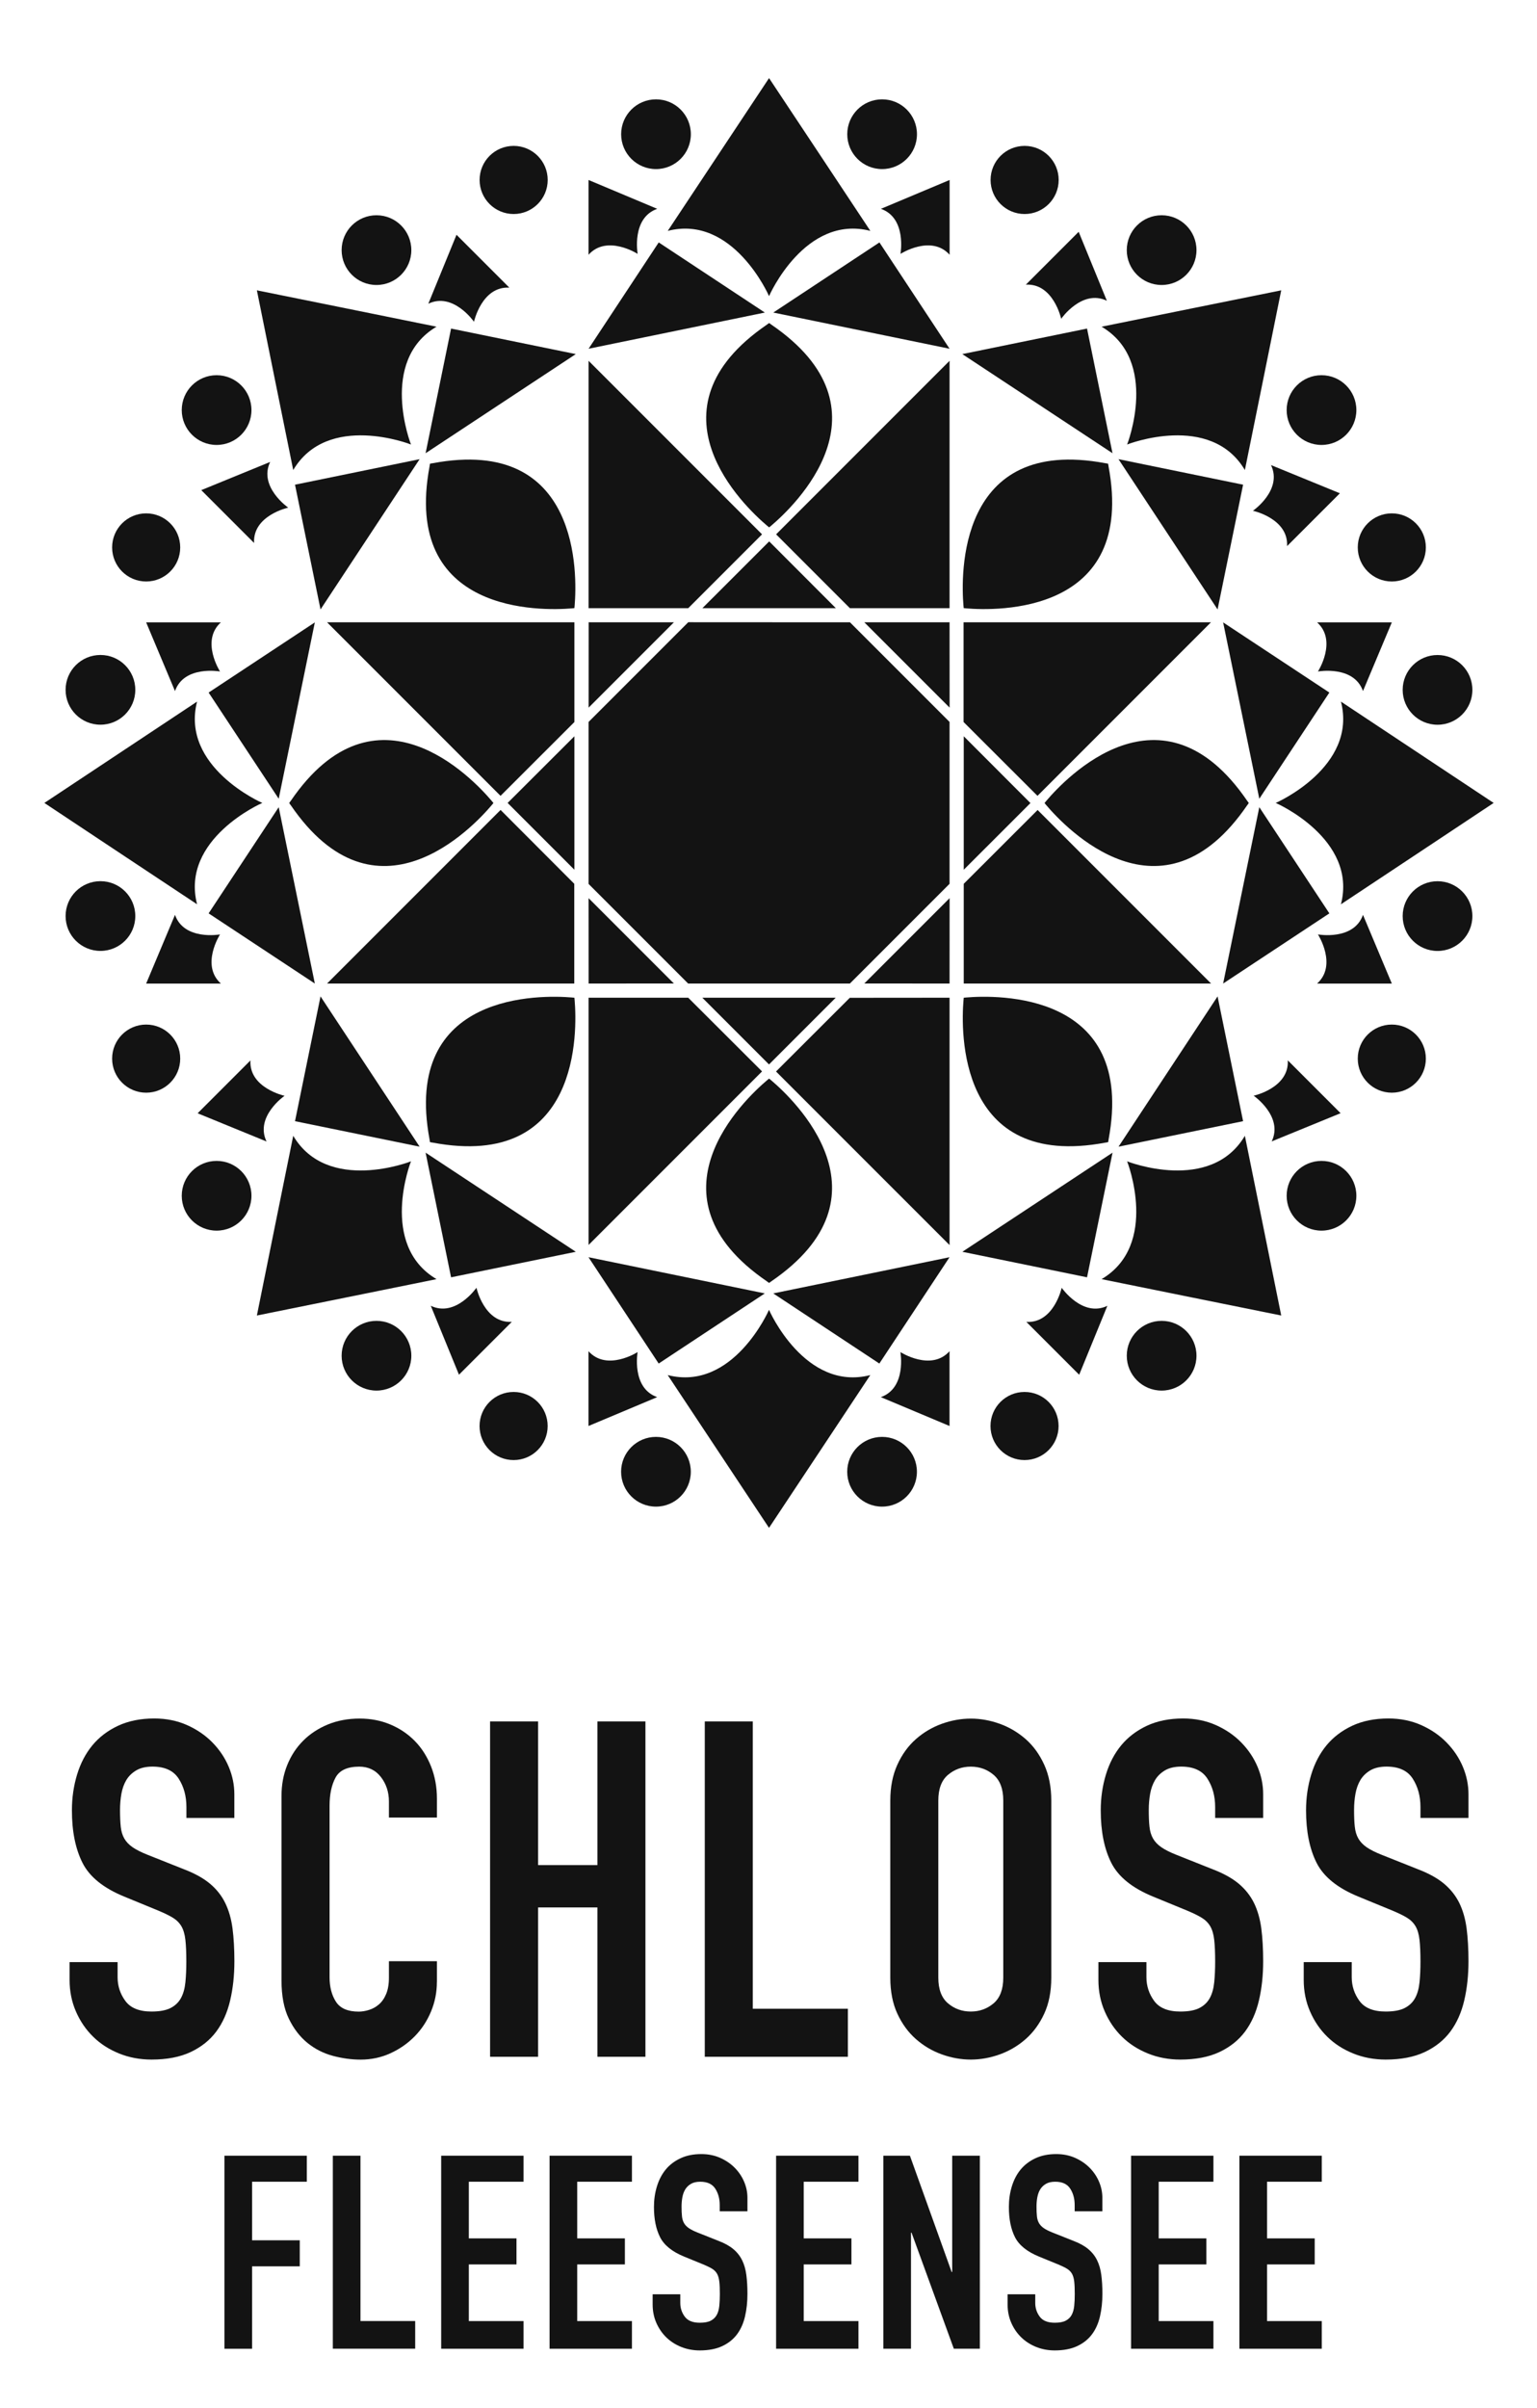 <?xml version="1.0" encoding="UTF-8"?>
<svg id="Ebene_1" xmlns="http://www.w3.org/2000/svg" version="1.1" viewBox="0 0 362.04 566.93">
  <!-- Generator: Adobe Illustrator 29.7.1, SVG Export Plug-In . SVG Version: 2.1.1 Build 8)  -->
  <defs>
    <style>
      .st0 {
        fill: #131313;
      }
    </style>
  </defs>
  <g>
    <path class="st0"
      d="M55.22,428.03h-11.31v-2.55c0-2.59-.61-4.82-1.83-6.71s-3.27-2.83-6.16-2.83c-1.55,0-2.83.3-3.83.89-1,.59-1.77,1.35-2.33,2.27-.55.93-.94,2-1.16,3.22s-.33,2.49-.33,3.83c0,1.55.06,2.87.17,3.94.11,1.07.39,2,.83,2.77s1.09,1.46,1.94,2.05c.85.59,2.01,1.18,3.49,1.77l8.65,3.44c2.51.96,4.55,2.09,6.1,3.38,1.55,1.3,2.75,2.81,3.6,4.55.85,1.74,1.42,3.73,1.72,5.99.29,2.26.44,4.83.44,7.71,0,3.33-.33,6.41-1,9.26-.67,2.85-1.76,5.29-3.27,7.32-1.52,2.03-3.53,3.64-6.04,4.82-2.51,1.18-5.58,1.77-9.21,1.77-2.74,0-5.29-.48-7.65-1.44-2.37-.96-4.4-2.27-6.1-3.94-1.7-1.66-3.05-3.64-4.05-5.93-1-2.29-1.5-4.77-1.5-7.43v-4.21h11.31v3.55c0,2.07.61,3.94,1.83,5.6s3.27,2.49,6.16,2.49c1.92,0,3.42-.28,4.49-.83,1.07-.55,1.89-1.33,2.44-2.33s.9-2.24,1.05-3.72c.15-1.48.22-3.11.22-4.88,0-2.07-.07-3.77-.22-5.1-.15-1.33-.46-2.4-.94-3.22-.48-.81-1.15-1.48-2-2-.85-.52-1.98-1.07-3.38-1.66l-8.1-3.33c-4.88-2-8.15-4.64-9.81-7.93-1.66-3.29-2.5-7.41-2.5-12.37,0-2.96.41-5.77,1.22-8.43.81-2.66,2.01-4.95,3.6-6.88,1.59-1.92,3.6-3.46,6.04-4.6,2.44-1.14,5.29-1.72,8.54-1.72,2.81,0,5.38.52,7.71,1.55,2.33,1.04,4.32,2.4,5.99,4.1,1.66,1.7,2.94,3.6,3.83,5.71s1.33,4.27,1.33,6.49v5.55Z" />
    <path class="st0"
      d="M102.91,466.63c0,2.44-.46,4.77-1.39,6.99-.93,2.22-2.2,4.16-3.83,5.82-1.63,1.66-3.53,2.99-5.71,3.99-2.18,1-4.53,1.5-7.04,1.5-2.15,0-4.33-.3-6.54-.89s-4.21-1.61-5.99-3.05c-1.77-1.44-3.24-3.35-4.38-5.71-1.15-2.36-1.72-5.36-1.72-8.98v-43.47c0-2.59.44-4.99,1.33-7.21.89-2.22,2.14-4.14,3.77-5.77,1.62-1.63,3.57-2.9,5.82-3.83,2.25-.92,4.75-1.39,7.49-1.39,2.59,0,4.99.46,7.21,1.39,2.22.93,4.14,2.22,5.77,3.88,1.63,1.66,2.9,3.66,3.83,5.99.92,2.33,1.39,4.86,1.39,7.6v4.44h-11.31v-3.77c0-2.22-.63-4.14-1.89-5.77-1.26-1.62-2.96-2.44-5.1-2.44-2.81,0-4.68.87-5.6,2.61-.93,1.74-1.39,3.94-1.39,6.6v40.37c0,2.29.5,4.21,1.5,5.77s2.79,2.33,5.38,2.33c.74,0,1.53-.13,2.38-.39.85-.26,1.63-.68,2.33-1.28.7-.59,1.28-1.4,1.72-2.44.44-1.03.67-2.33.67-3.88v-3.88h11.31v4.88Z" />
    <path class="st0"
      d="M115.44,405.3h11.31v33.83h13.97v-33.83h11.31v78.96h-11.31v-35.16h-13.97v35.16h-11.31v-78.96Z" />
    <path class="st0" d="M166.01,405.3h11.31v67.65h22.4v11.31h-33.71v-78.96Z" />
    <path class="st0"
      d="M209.71,423.93c0-3.18.55-5.99,1.66-8.43,1.11-2.44,2.57-4.45,4.38-6.04,1.81-1.59,3.84-2.79,6.1-3.6,2.26-.81,4.53-1.22,6.82-1.22s4.57.41,6.82,1.22c2.25.81,4.29,2.02,6.1,3.6,1.81,1.59,3.27,3.61,4.38,6.04,1.11,2.44,1.66,5.25,1.66,8.43v41.7c0,3.25-.55,6.08-1.66,8.48-1.11,2.4-2.57,4.4-4.38,5.99-1.81,1.59-3.85,2.79-6.1,3.6-2.26.81-4.53,1.22-6.82,1.22s-4.57-.41-6.82-1.22c-2.26-.81-4.29-2.01-6.1-3.6-1.81-1.59-3.27-3.59-4.38-5.99-1.11-2.4-1.66-5.23-1.66-8.48v-41.7ZM221.02,465.63c0,2.74.76,4.75,2.27,6.04,1.51,1.29,3.31,1.94,5.38,1.94s3.86-.65,5.38-1.94c1.51-1.29,2.27-3.31,2.27-6.04v-41.7c0-2.73-.76-4.75-2.27-6.04-1.52-1.29-3.31-1.94-5.38-1.94s-3.86.65-5.38,1.94c-1.52,1.29-2.27,3.31-2.27,6.04v41.7Z" />
    <path class="st0"
      d="M297.54,428.03h-11.31v-2.55c0-2.59-.61-4.82-1.83-6.71s-3.27-2.83-6.16-2.83c-1.55,0-2.83.3-3.83.89-1,.59-1.77,1.35-2.33,2.27-.55.93-.94,2-1.16,3.22s-.33,2.49-.33,3.83c0,1.55.05,2.87.17,3.94.11,1.07.39,2,.83,2.77s1.09,1.46,1.94,2.05c.85.59,2.01,1.18,3.49,1.77l8.65,3.44c2.51.96,4.55,2.09,6.1,3.38,1.55,1.3,2.75,2.81,3.61,4.55.85,1.74,1.42,3.73,1.72,5.99.29,2.26.44,4.83.44,7.71,0,3.33-.33,6.41-1,9.26-.67,2.85-1.76,5.29-3.27,7.32-1.52,2.03-3.53,3.64-6.04,4.82-2.51,1.18-5.58,1.77-9.2,1.77-2.74,0-5.29-.48-7.65-1.44-2.37-.96-4.4-2.27-6.1-3.94-1.7-1.66-3.05-3.64-4.05-5.93-1-2.29-1.5-4.77-1.5-7.43v-4.21h11.31v3.55c0,2.07.61,3.94,1.83,5.6s3.27,2.49,6.16,2.49c1.92,0,3.42-.28,4.49-.83,1.07-.55,1.89-1.33,2.44-2.33s.9-2.24,1.05-3.72c.15-1.48.22-3.11.22-4.88,0-2.07-.07-3.77-.22-5.1-.15-1.33-.46-2.4-.94-3.22-.48-.81-1.15-1.48-2-2-.85-.52-1.98-1.07-3.38-1.66l-8.1-3.33c-4.88-2-8.15-4.64-9.82-7.93-1.66-3.29-2.49-7.41-2.49-12.37,0-2.96.41-5.77,1.22-8.43.81-2.66,2.01-4.95,3.6-6.88,1.59-1.92,3.61-3.46,6.04-4.6,2.44-1.14,5.29-1.72,8.54-1.72,2.81,0,5.38.52,7.71,1.55,2.33,1.04,4.33,2.4,5.99,4.1,1.66,1.7,2.94,3.6,3.83,5.71s1.33,4.27,1.33,6.49v5.55Z" />
    <path class="st0"
      d="M345.9,428.03h-11.31v-2.55c0-2.59-.61-4.82-1.83-6.71s-3.27-2.83-6.16-2.83c-1.55,0-2.83.3-3.83.89-1,.59-1.77,1.35-2.33,2.27-.55.93-.94,2-1.16,3.22s-.33,2.49-.33,3.83c0,1.55.05,2.87.17,3.94.11,1.07.39,2,.83,2.77s1.09,1.46,1.94,2.05c.85.59,2.01,1.18,3.49,1.77l8.65,3.44c2.51.96,4.55,2.09,6.1,3.38,1.55,1.3,2.75,2.81,3.61,4.55.85,1.74,1.42,3.73,1.72,5.99.29,2.26.44,4.83.44,7.71,0,3.33-.33,6.41-1,9.26-.67,2.85-1.76,5.29-3.27,7.32-1.52,2.03-3.53,3.64-6.04,4.82-2.51,1.18-5.58,1.77-9.2,1.77-2.74,0-5.29-.48-7.65-1.44-2.37-.96-4.4-2.27-6.1-3.94-1.7-1.66-3.05-3.64-4.05-5.93-1-2.29-1.5-4.77-1.5-7.43v-4.21h11.31v3.55c0,2.07.61,3.94,1.83,5.6s3.27,2.49,6.16,2.49c1.92,0,3.42-.28,4.49-.83,1.07-.55,1.89-1.33,2.44-2.33s.9-2.24,1.05-3.72c.15-1.48.22-3.11.22-4.88,0-2.07-.07-3.77-.22-5.1-.15-1.33-.46-2.4-.94-3.22-.48-.81-1.15-1.48-2-2-.85-.52-1.98-1.07-3.38-1.66l-8.1-3.33c-4.88-2-8.15-4.64-9.82-7.93-1.66-3.29-2.49-7.41-2.49-12.37,0-2.96.41-5.77,1.22-8.43.81-2.66,2.01-4.95,3.6-6.88,1.59-1.92,3.61-3.46,6.04-4.6,2.44-1.14,5.29-1.72,8.54-1.72,2.81,0,5.38.52,7.71,1.55,2.33,1.04,4.33,2.4,5.99,4.1,1.66,1.7,2.94,3.6,3.83,5.71s1.33,4.27,1.33,6.49v5.55Z" />
    <path class="st0" d="M52.87,507.55h19.4v6.13h-12.89v13.79h11.23v6.13h-11.23v19.4h-6.51v-45.44Z" />
    <path class="st0" d="M78.4,507.55h6.51v38.93h12.89v6.51h-19.4v-45.44Z" />
    <path class="st0" d="M103.92,507.55h19.4v6.13h-12.89v13.34h11.23v6.13h-11.23v13.34h12.89v6.51h-19.4v-45.44Z" />
    <path class="st0" d="M129.45,507.55h19.4v6.13h-12.89v13.34h11.23v6.13h-11.23v13.34h12.89v6.51h-19.4v-45.44Z" />
    <path class="st0"
      d="M176.04,520.64h-6.51v-1.47c0-1.49-.35-2.78-1.05-3.86-.7-1.09-1.88-1.63-3.54-1.63-.89,0-1.63.17-2.2.51-.57.34-1.02.78-1.34,1.31-.32.53-.54,1.15-.67,1.85-.13.7-.19,1.44-.19,2.2,0,.89.03,1.65.1,2.27.06.62.22,1.15.48,1.6.25.45.63.84,1.12,1.18.49.34,1.16.68,2.01,1.02l4.98,1.98c1.45.55,2.62,1.2,3.51,1.95.89.74,1.58,1.62,2.07,2.62.49,1,.82,2.15.99,3.45.17,1.3.26,2.78.26,4.44,0,1.91-.19,3.69-.57,5.33-.38,1.64-1.01,3.04-1.88,4.21-.87,1.17-2.03,2.1-3.48,2.78-1.45.68-3.21,1.02-5.3,1.02-1.57,0-3.04-.28-4.4-.83-1.36-.55-2.53-1.31-3.51-2.27-.98-.96-1.75-2.1-2.33-3.41-.57-1.32-.86-2.74-.86-4.28v-2.43h6.51v2.04c0,1.19.35,2.27,1.05,3.22.7.96,1.88,1.44,3.54,1.44,1.11,0,1.97-.16,2.59-.48.62-.32,1.08-.77,1.4-1.34.32-.57.52-1.29.61-2.14.08-.85.13-1.79.13-2.81,0-1.19-.04-2.17-.13-2.94-.09-.77-.27-1.38-.54-1.85-.28-.47-.66-.85-1.15-1.15-.49-.3-1.14-.62-1.95-.96l-4.66-1.91c-2.81-1.15-4.69-2.67-5.65-4.56-.96-1.89-1.44-4.26-1.44-7.12,0-1.7.23-3.32.7-4.85.47-1.53,1.16-2.85,2.07-3.96.91-1.11,2.07-1.99,3.48-2.65,1.4-.66,3.04-.99,4.91-.99,1.62,0,3.1.3,4.44.89,1.34.6,2.49,1.38,3.45,2.36.96.98,1.69,2.07,2.2,3.29.51,1.21.77,2.46.77,3.73v3.19Z" />
    <path class="st0" d="M182.81,507.55h19.4v6.13h-12.89v13.34h11.23v6.13h-11.23v13.34h12.89v6.51h-19.4v-45.44Z" />
    <path class="st0"
      d="M208.08,507.55h6.25l9.83,27.38h.13v-27.38h6.51v45.44h-6.13l-9.96-27.32h-.13v27.32h-6.51v-45.44Z" />
    <path class="st0"
      d="M259.65,520.64h-6.51v-1.47c0-1.49-.35-2.78-1.05-3.86-.7-1.09-1.88-1.63-3.54-1.63-.89,0-1.63.17-2.2.51-.57.34-1.02.78-1.34,1.31s-.54,1.15-.67,1.85c-.13.7-.19,1.44-.19,2.2,0,.89.03,1.65.1,2.27.06.62.22,1.15.48,1.6s.63.84,1.12,1.18c.49.34,1.16.68,2.01,1.02l4.98,1.98c1.45.55,2.62,1.2,3.51,1.95.89.74,1.58,1.62,2.07,2.62.49,1,.82,2.15.99,3.45.17,1.3.26,2.78.26,4.44,0,1.91-.19,3.69-.57,5.33-.38,1.64-1.01,3.04-1.88,4.21-.87,1.17-2.03,2.1-3.48,2.78-1.45.68-3.21,1.02-5.3,1.02-1.57,0-3.04-.28-4.4-.83-1.36-.55-2.53-1.31-3.51-2.27-.98-.96-1.76-2.1-2.33-3.41-.57-1.32-.86-2.74-.86-4.28v-2.43h6.51v2.04c0,1.19.35,2.27,1.05,3.22.7.96,1.88,1.44,3.54,1.44,1.11,0,1.97-.16,2.58-.48.62-.32,1.09-.77,1.4-1.34s.52-1.29.61-2.14.13-1.79.13-2.81c0-1.19-.04-2.17-.13-2.94-.09-.77-.27-1.38-.54-1.85-.28-.47-.66-.85-1.15-1.15s-1.14-.62-1.95-.96l-4.66-1.91c-2.81-1.15-4.69-2.67-5.65-4.56-.96-1.89-1.44-4.26-1.44-7.12,0-1.7.23-3.32.7-4.85.47-1.53,1.16-2.85,2.07-3.96.92-1.11,2.07-1.99,3.48-2.65,1.4-.66,3.04-.99,4.91-.99,1.62,0,3.1.3,4.44.89,1.34.6,2.49,1.38,3.45,2.36.96.98,1.69,2.07,2.2,3.29.51,1.21.77,2.46.77,3.73v3.19Z" />
    <path class="st0" d="M266.42,507.55h19.4v6.13h-12.89v13.34h11.23v6.13h-11.23v13.34h12.89v6.51h-19.4v-45.44Z" />
    <path class="st0" d="M291.94,507.55h19.4v6.13h-12.89v13.34h11.23v6.13h-11.23v13.34h12.89v6.51h-19.4v-45.44Z" />
  </g>
  <g>
    <g>
      <path class="st0"
        d="M181.15,18.39h0s0,0,0,0c.2.27,23.86,35.97,23.86,35.97-15.39-3.94-23.84,15.27-23.86,15.37,0,0,0,.01,0,.01h0s0,0,0,0c0,0,0,0,0-.01-.02-.09-8.47-19.3-23.86-15.37,0,0,23.66-35.69,23.86-35.97Z" />
      <path class="st0"
        d="M351.83,189.05h0s0,0,0,0c-.27.2-35.97,23.86-35.97,23.86,3.94-15.39-15.27-23.84-15.37-23.86,0,0-.01,0-.01,0h0s0,0,0,0c0,0,0,0,.01,0,.09-.02,19.3-8.47,15.37-23.86,0,0,35.69,23.66,35.97,23.86Z" />
      <path class="st0"
        d="M181.14,359.73h0s0,0,0,0c.2-.27,23.86-35.97,23.86-35.97-15.39,3.94-23.84-15.27-23.86-15.37,0,0,0-.01,0-.01h0s0,0,0,0c0,0,0,0,0,.01-.02.09-8.47,19.3-23.86,15.37,0,0,23.66,35.69,23.86,35.97Z" />
      <path class="st0"
        d="M10.45,189.05h0s0,0,0,0c.27.2,35.97,23.86,35.97,23.86-3.94-15.39,15.27-23.84,15.37-23.86,0,0,.01,0,.01,0h0s0,0,0,0c0,0,0,0-.01,0-.09-.02-19.3-8.47-15.37-23.86,0,0-35.69,23.66-35.97,23.86Z" />
      <path class="st0"
        d="M301.79,68.37h0s0,0,0,0c-.05.33-8.56,42.3-8.56,42.3-8.1-13.67-27.66-6.06-27.74-6.01,0,0,0,0,0,0h0s0,0,0,0c0,0,0,0,0,0,.05-.08,7.66-19.64-6.01-27.74,0,0,41.97-8.51,42.3-8.56Z" />
      <path class="st0"
        d="M60.51,68.37h0s0,0,0,0c.05.33,8.56,42.3,8.56,42.3,8.1-13.67,27.66-6.06,27.74-6.01,0,0,0,0,0,0h0s0,0,0,0c0,0,0,0,0,0-.05-.08-7.66-19.64,6.01-27.74,0,0-41.97-8.51-42.3-8.56Z" />
      <path class="st0"
        d="M60.51,309.72h0s0,0,0,0c.05-.33,8.56-42.3,8.56-42.3,8.1,13.67,27.66,6.06,27.74,6.01,0,0,0,0,0,0h0s0,0,0,0c0,0,0,0,0,0-.05.08-7.66,19.64,6.01,27.74,0,0-41.97,8.51-42.3,8.56Z" />
      <path class="st0"
        d="M301.79,309.72h0s0,0,0,0c-.05-.33-8.56-42.3-8.56-42.3-8.1,13.67-27.66,6.06-27.74,6.01,0,0,0,0,0,0h0s0,0,0,0c0,0,0,0,0,0,.05.08,7.66,19.64-6.01,27.74,0,0,41.97,8.51,42.3,8.56Z" />
    </g>
    <g>
      <circle class="st0" cx="154.52" cy="31.6" r="8.21" />
      <circle class="st0" cx="207.78" cy="31.6" r="8.21" />
      <circle class="st0" cx="120.99" cy="42.37" r="8.02" />
      <circle class="st0" cx="241.35" cy="42.37" r="8.02" />
      <circle class="st0" cx="338.61" cy="162.43" r="8.21" />
      <circle class="st0" cx="338.61" cy="215.69" r="8.21" />
      <circle class="st0" cx="327.84" cy="128.89" r="8.02" />
      <circle class="st0" cx="327.84" cy="249.25" r="8.02" />
      <circle class="st0" cx="154.51" cy="346.52" r="8.21" />
      <circle class="st0" cx="207.77" cy="346.52" r="8.21" />
      <circle class="st0" cx="120.98" cy="335.75" r="8.02" />
      <circle class="st0" cx="241.33" cy="335.75" r="8.02" />
      <path class="st0"
        d="M23.66,154.21c4.54,0,8.21,3.68,8.21,8.21,0,4.54-3.68,8.21-8.21,8.21-4.54,0-8.21-3.68-8.21-8.21,0-4.54,3.68-8.21,8.21-8.21Z" />
      <path class="st0"
        d="M23.66,207.47c4.54,0,8.21,3.68,8.21,8.21,0,4.54-3.68,8.21-8.21,8.21-4.54,0-8.21-3.68-8.21-8.21,0-4.54,3.68-8.21,8.21-8.21Z" />
      <path class="st0"
        d="M34.43,120.87c4.43,0,8.02,3.59,8.02,8.02,0,4.43-3.59,8.02-8.02,8.02s-8.02-3.59-8.02-8.02c0-4.43,3.59-8.02,8.02-8.02Z" />
      <path class="st0"
        d="M34.43,241.23c4.43,0,8.02,3.59,8.02,8.02s-3.59,8.02-8.02,8.02c-4.43,0-8.02-3.59-8.02-8.02,0-4.43,3.59-8.02,8.02-8.02Z" />
      <circle class="st0" cx="273.62" cy="58.89" r="8.21" />
      <circle class="st0" cx="311.28" cy="96.55" r="8.21" />
      <circle class="st0" cx="88.68" cy="58.89" r="8.21" />
      <circle class="st0" cx="51.02" cy="96.55" r="8.21" />
      <circle class="st0" cx="88.68" cy="319.2" r="8.21" />
      <circle class="st0" cx="51.02" cy="281.54" r="8.21" />
      <circle class="st0" cx="273.62" cy="319.2" r="8.21" />
      <circle class="st0" cx="311.28" cy="281.54" r="8.21" />
    </g>
    <g>
      <polygon class="st0" points="181.18 127.47 165.45 143.19 196.88 143.19 181.18 127.47" />
      <polygon class="st0" points="242.72 189.08 227.01 173.35 227.01 204.78 242.72 189.08" />
      <polygon class="st0" points="138.66 146.51 138.65 166.61 158.74 146.52 138.66 146.51" />
      <polygon class="st0" points="223.67 146.51 223.68 166.61 203.59 146.52 223.67 146.51" />
      <polygon class="st0" points="138.65 231.57 138.64 211.47 158.73 231.56 138.65 231.57" />
      <polygon class="st0" points="223.67 231.57 223.68 211.47 203.59 231.56 223.67 231.57" />
      <polygon class="st0" points="181.14 250.62 165.43 234.91 196.85 234.91 181.14 250.62" />
      <polygon class="st0" points="119.57 189.05 135.3 173.35 135.3 204.78 119.57 189.05" />
    </g>
    <g>
      <polygon class="st0" points="138.64 84.95 138.64 143.19 162.12 143.19 179.5 125.81 138.64 84.95" />
      <polygon class="st0" points="223.67 84.95 223.67 143.19 200.19 143.19 182.81 125.81 223.67 84.95" />
      <polygon class="st0" points="285.24 146.52 226.97 146.52 226.97 170 244.38 187.38 285.24 146.52" />
      <polygon class="st0" points="285.27 231.57 227.01 231.57 227.01 208.09 244.41 190.71 285.27 231.57" />
      <polygon class="st0" points="138.64 293.12 138.64 234.91 162.11 234.91 179.5 252.26 138.64 293.12" />
      <polygon class="st0" points="223.67 293.15 223.67 234.91 200.17 234.93 182.79 252.28 223.67 293.15" />
      <polygon class="st0" points="77.04 146.52 135.3 146.52 135.3 170 117.9 187.38 77.04 146.52" />
      <polygon class="st0" points="77.04 231.57 135.27 231.57 135.27 208.09 117.91 190.7 77.04 231.57" />
    </g>
    <g>
      <path class="st0"
        d="M180.67,76.42s-.03,0,.5-.36c.53.36.5.36.5.36,29.4,20.09,5.31,42.84,0,47.34l-.5.41-.5-.41c-5.31-4.49-29.4-27.25,0-47.34Z" />
      <path class="st0"
        d="M293.79,188.57s0-.03.36.5c-.36.53-.36.5-.36.5-20.09,29.4-42.84,5.31-47.34,0l-.41-.5.41-.5c4.49-5.31,27.25-29.4,47.34,0Z" />
      <path class="st0"
        d="M180.66,301.7s-.03,0,.5.36c.53-.36.5-.36.5-.36,29.4-20.09,5.31-42.84,0-47.34l-.5-.41-.5.41c-5.31,4.49-29.4,27.25,0,47.34Z" />
      <path class="st0"
        d="M68.48,188.57s0-.03-.36.5c.36.53.36.5.36.5,20.09,29.4,42.84,5.31,47.34,0l.41-.5-.41-.5c-4.49-5.31-27.25-29.4-47.34,0Z" />
      <path class="st0"
        d="M260.41,109.07s-.02-.02.6.1c.12.63.1.6.1.6,6.58,35-26.54,34.05-33.47,33.47l-.64-.06-.06-.64c-.58-6.93-1.52-40.06,33.47-33.47Z" />
      <path class="st0"
        d="M101.89,109.07s.02-.02-.6.1c-.12.63-.1.6-.1.6-6.58,35,26.54,34.05,33.47,33.47l.64-.06.06-.64c.58-6.93,1.52-40.06-33.47-33.47Z" />
      <path class="st0"
        d="M101.89,269.02s.02.02-.6-.1c-.12-.63-.1-.6-.1-.6-6.58-35,26.54-34.05,33.47-33.47l.64.06.06.64c.58,6.93,1.52,40.06-33.47,33.47Z" />
      <path class="st0"
        d="M260.42,269.02s-.02.02.6-.1c.12-.63.1-.6.1-.6,6.58-35-26.54-34.05-33.47-33.47l-.64.06-.06.64c-.58,6.93-1.52,40.06,33.47,33.47Z" />
    </g>
    <g>
      <path class="st0"
        d="M138.64,42.38h0s0,0,0,0c.13.05,16.17,6.79,16.17,6.79-6.11,2.15-4.62,10.57-4.61,10.61,0,0,0,0,0,0h0s0,0,0,0c0,0,0,0,0,0-.03-.03-7.24-4.62-11.57.2,0,0,0-17.45,0-17.59Z" />
      <path class="st0"
        d="M223.67,42.38h0s0,0,0,0c-.13.05-16.17,6.79-16.17,6.79,6.11,2.15,4.62,10.57,4.61,10.61,0,0,0,0,0,0h0s0,0,0,0c0,0,0,0,0,0,.03-.03,7.24-4.62,11.57.2,0,0,0-17.45,0-17.59Z" />
      <path class="st0"
        d="M327.84,146.54h0,0c-.05.13-6.79,16.17-6.79,16.17-2.15-6.11-10.57-4.62-10.61-4.61,0,0,0,0,0,0h0s0,0,0,0c0,0,0,0,0,0,.03-.03,4.62-7.24-.2-11.57,0,0,17.45,0,17.59,0Z" />
      <path class="st0"
        d="M327.84,231.57h0,0c-.05-.13-6.79-16.17-6.79-16.17-2.15,6.11-10.57,4.62-10.61,4.61,0,0,0,0,0,0h0s0,0,0,0c0,0,0,0,0,0,.03.03,4.62,7.24-.2,11.57,0,0,17.45,0,17.59,0Z" />
      <path class="st0"
        d="M138.63,335.74h0s0,0,0,0c.13-.05,16.17-6.79,16.17-6.79-6.11-2.15-4.62-10.57-4.61-10.61,0,0,0,0,0,0h0s0,0,0,0c0,0,0,0,0,0-.03.03-7.24,4.62-11.57-.2,0,0,0,17.45,0,17.59Z" />
      <path class="st0"
        d="M223.65,335.74h0s0,0,0,0c-.13-.05-16.17-6.79-16.17-6.79,6.11-2.15,4.62-10.57,4.61-10.61,0,0,0,0,0,0h0s0,0,0,0c0,0,0,0,0,0,.03.03,7.24,4.62,11.57-.2,0,0,0,17.45,0,17.59Z" />
      <path class="st0"
        d="M34.43,146.54h0,0c.05.13,6.79,16.17,6.79,16.17,2.15-6.11,10.57-4.62,10.61-4.61,0,0,0,0,0,0h0s0,0,0,0c0,0,0,0,0,0-.03-.03-4.62-7.24.2-11.57,0,0-17.45,0-17.59,0Z" />
      <path class="st0"
        d="M34.43,231.57h0,0c.05-.13,6.79-16.17,6.79-16.17,2.15,6.11,10.57,4.62,10.61,4.61,0,0,0,0,0,0h0s0,0,0,0c0,0,0,0,0,0-.03.03-4.62,7.24.2,11.57,0,0-17.45,0-17.59,0Z" />
      <path class="st0"
        d="M254.08,54.58h0s0,0,0,0c.06.12,6.64,16.23,6.64,16.23-5.84-2.8-10.74,4.21-10.76,4.25,0,0,0,0,0,0h0s0,0,0,0c0,0,0,0,0,0,0-.04-1.85-8.39-8.32-8.04,0,0,12.34-12.34,12.44-12.44Z" />
      <path class="st0"
        d="M315.61,116.14h0s0,0,0,0c-.12-.06-16.23-6.64-16.23-6.64,2.8,5.84-4.21,10.74-4.25,10.76,0,0,0,0,0,0h0s0,0,0,0c0,0,0,0,0,0,.04,0,8.39,1.85,8.04,8.32,0,0,12.34-12.34,12.44-12.44Z" />
      <path class="st0"
        d="M107.53,55.28h0s0,0,0,0c-.06.12-6.64,16.23-6.64,16.23,5.84-2.8,10.74,4.21,10.76,4.25,0,0,0,0,0,0h0s0,0,0,0c0,0,0,0,0,0,0-.04,1.85-8.39,8.32-8.04,0,0-12.34-12.34-12.44-12.44Z" />
      <path class="st0"
        d="M47.41,115.4h0s0,0,0,0c.12-.06,16.23-6.64,16.23-6.64-2.8,5.84,4.21,10.74,4.25,10.76,0,0,0,0,0,0h0s0,0,0,0c0,0,0,0,0,0-.04,0-8.39,1.85-8.04,8.32,0,0-12.34-12.34-12.44-12.44Z" />
      <path class="st0"
        d="M108.11,323.67h0s0,0,0,0c-.06-.12-6.64-16.23-6.64-16.23,5.84,2.8,10.74-4.21,10.76-4.25,0,0,0,0,0,0h0s0,0,0,0c0,0,0,0,0,0,0,.04,1.85,8.39,8.32,8.04,0,0-12.34,12.34-12.44,12.44Z" />
      <path class="st0"
        d="M46.55,262.12h0s0,0,0,0c.12.06,16.23,6.64,16.23,6.64-2.8-5.84,4.21-10.74,4.25-10.76,0,0,0,0,0,0h0s0,0,0,0c0,0,0,0,0,0-.04,0-8.39-1.85-8.04-8.32,0,0-12.34,12.34-12.44,12.44Z" />
      <path class="st0"
        d="M254.2,323.68h0s0,0,0,0c.06-.12,6.64-16.23,6.64-16.23-5.84,2.8-10.74-4.21-10.76-4.25,0,0,0,0,0,0h0s0,0,0,0c0,0,0,0,0,0,0,.04-1.85,8.39-8.32,8.04,0,0,12.34,12.34,12.44,12.44Z" />
      <path class="st0"
        d="M315.78,262.1h0s0,0,0,0c-.12.06-16.23,6.64-16.23,6.64,2.8-5.84-4.21-10.74-4.25-10.76,0,0,0,0,0,0h0s0,0,0,0c0,0,0,0,0,0,.04,0,8.39-1.85,8.04-8.32,0,0,12.34,12.34,12.44,12.44Z" />
    </g>
    <g>
      <polygon class="st0" points="155.16 57.08 138.64 82.11 180.16 73.59 155.16 57.08" />
      <polygon class="st0" points="207.15 57.08 223.67 82.11 182.15 73.59 207.15 57.08" />
      <polygon class="st0" points="313.13 163.06 288.11 146.54 296.63 188.06 313.13 163.06" />
      <polygon class="st0" points="313.13 215.05 288.11 231.57 296.63 190.05 313.13 215.05" />
      <polygon class="st0" points="155.15 321.04 138.62 296.01 180.15 304.53 155.15 321.04" />
      <polygon class="st0" points="207.13 321.04 223.66 296.01 182.14 304.53 207.13 321.04" />
      <polygon class="st0" points="49.14 163.06 74.16 146.54 65.65 188.06 49.14 163.06" />
      <polygon class="st0" points="49.14 215.05 74.16 231.57 65.65 190.05 49.14 215.05" />
      <polygon class="st0" points="256.05 77.36 226.67 83.37 262.05 106.71 256.05 77.36" />
      <polygon class="st0" points="292.81 114.12 286.8 143.49 263.46 108.11 292.81 114.12" />
      <polygon class="st0" points="106.25 77.36 135.63 83.37 100.25 106.71 106.25 77.36" />
      <polygon class="st0" points="69.49 114.12 75.5 143.49 98.84 108.11 69.49 114.12" />
      <polygon class="st0" points="106.25 300.74 135.63 294.73 100.25 271.39 106.25 300.74" />
      <polygon class="st0" points="69.49 263.98 75.5 234.6 98.84 269.98 69.49 263.98" />
      <polygon class="st0" points="256.05 300.74 226.68 294.73 262.06 271.39 256.05 300.74" />
      <polygon class="st0" points="292.81 263.98 286.8 234.6 263.47 269.98 292.81 263.98" />
    </g>
    <polygon class="st0"
      points="162.12 146.5 200.21 146.52 223.67 169.98 223.67 208.09 200.19 231.57 162.09 231.57 138.64 208.12 138.64 169.98 162.12 146.5" />
  </g>
</svg>